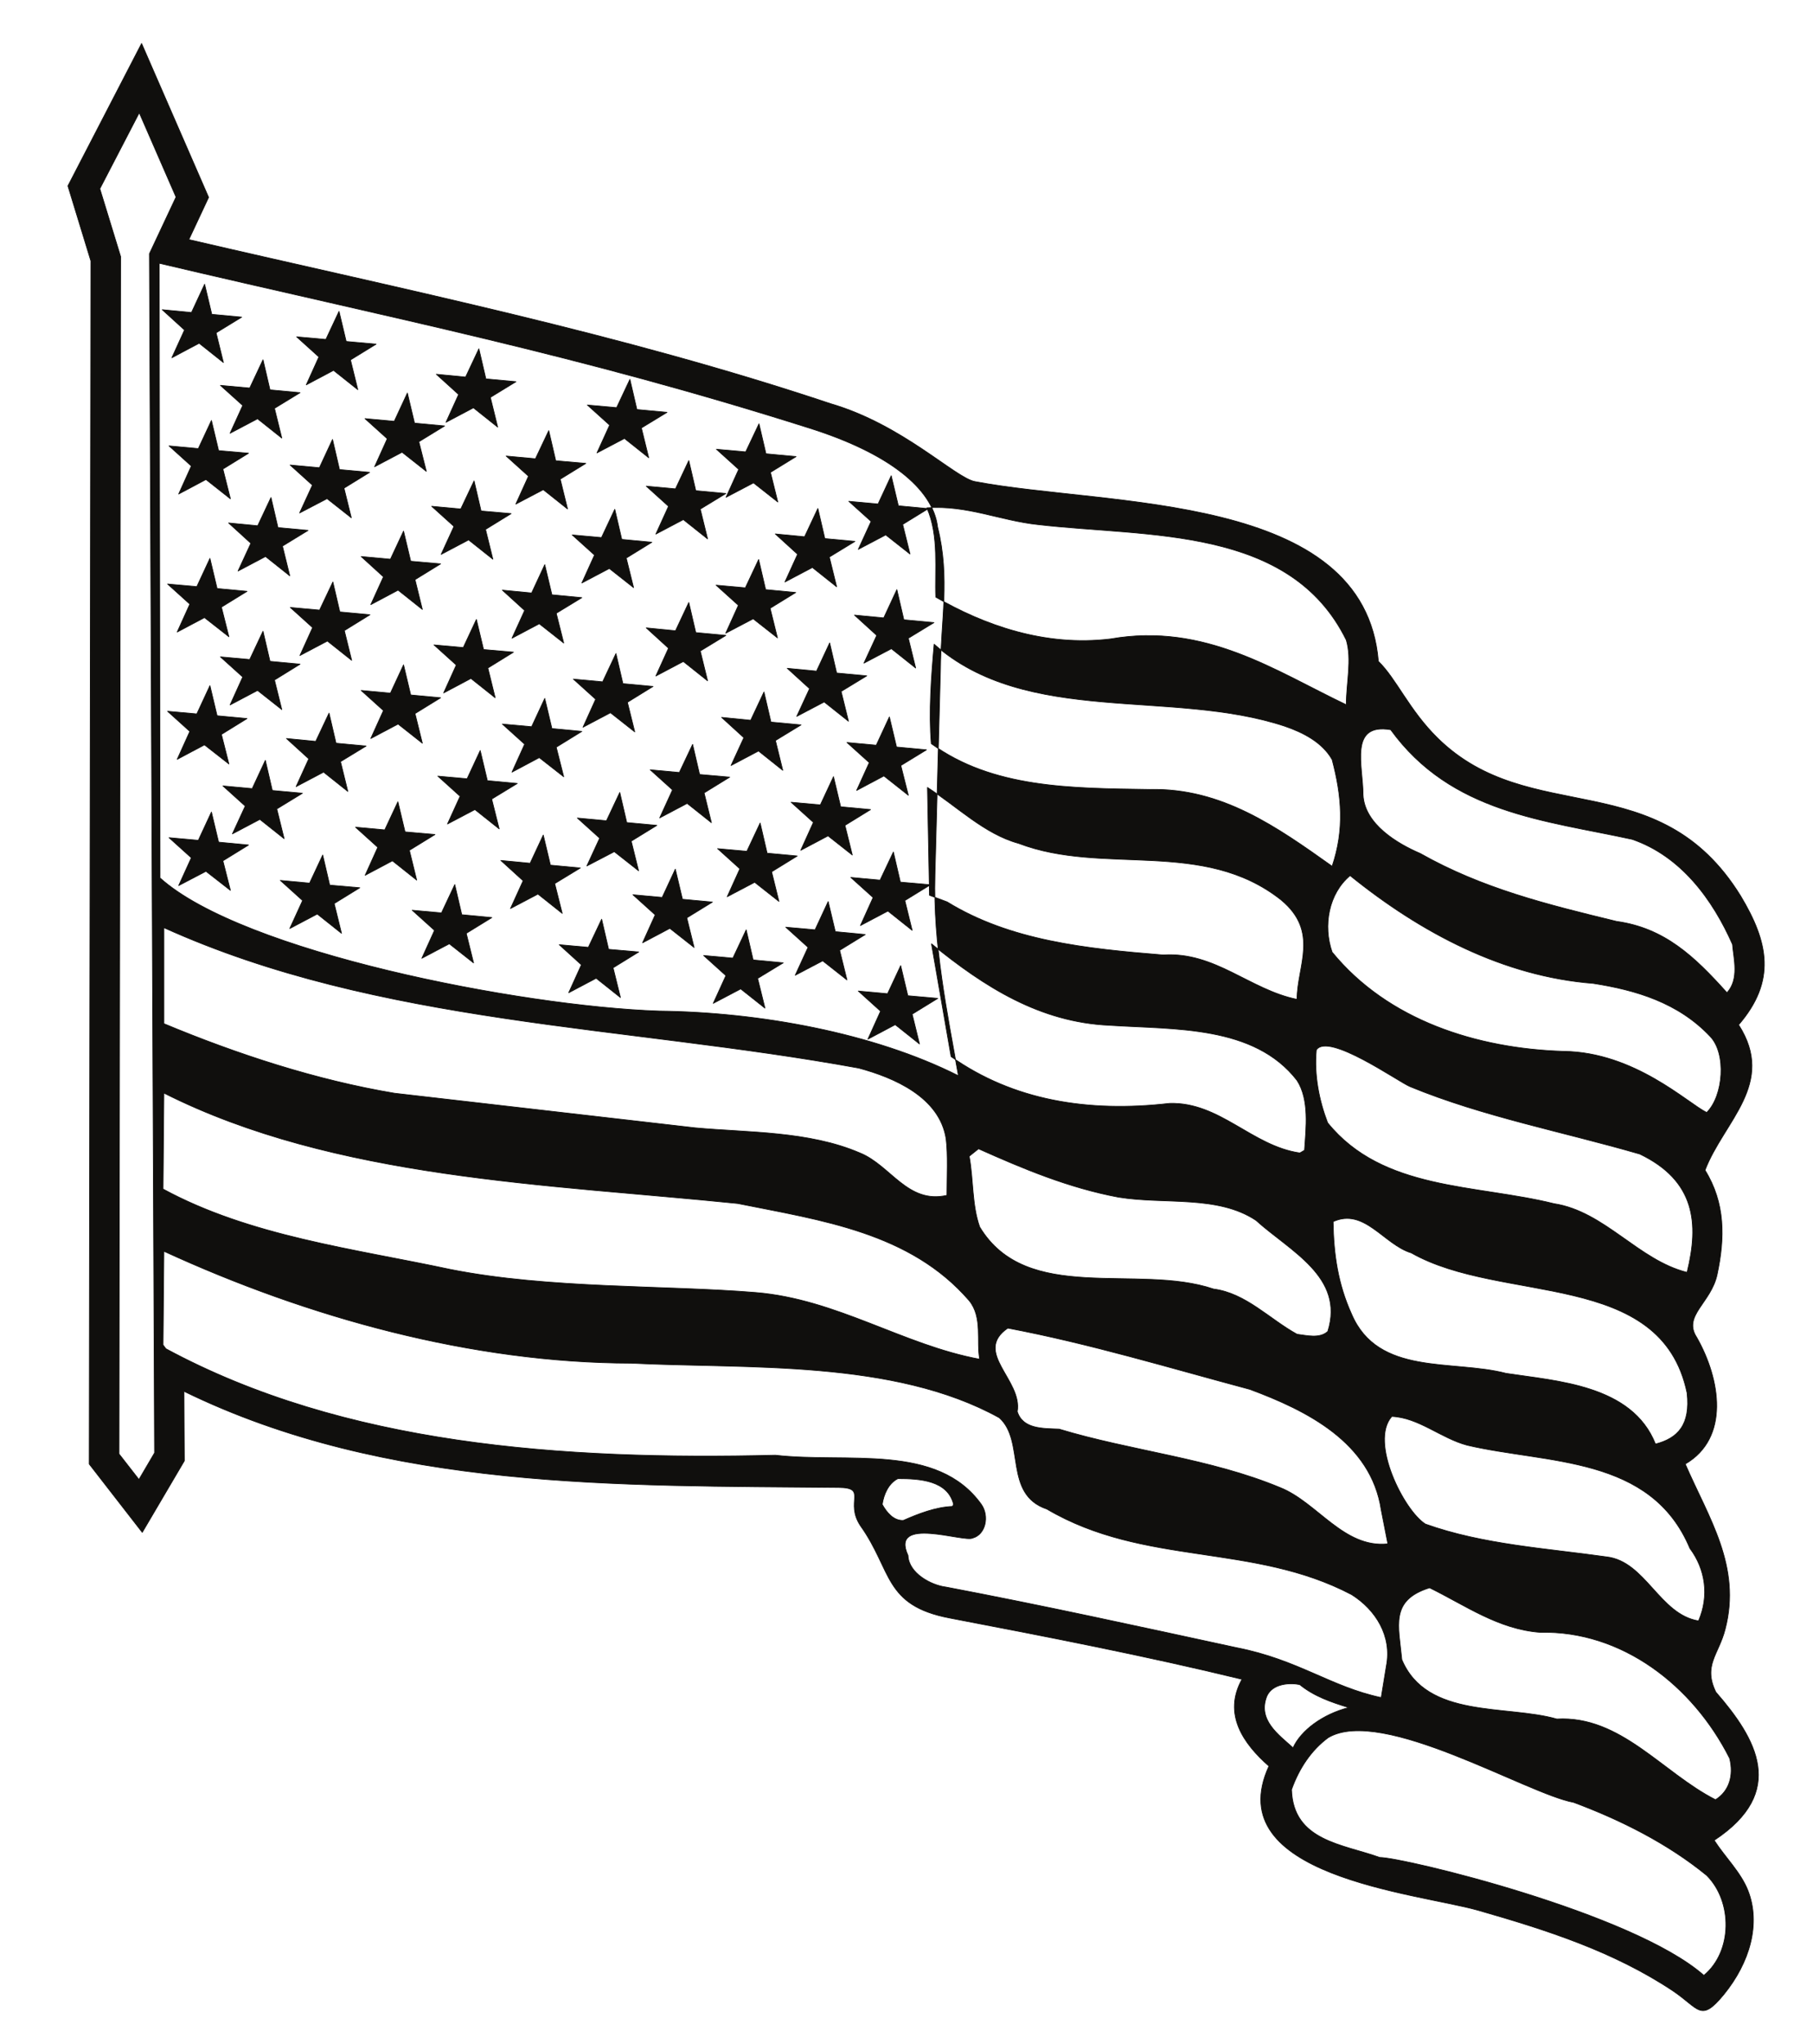 <?xml version="1.0" encoding="UTF-8"?>
<svg xmlns="http://www.w3.org/2000/svg" xmlns:xlink="http://www.w3.org/1999/xlink" width="308.989pt" height="348.314pt" viewBox="0 0 308.989 348.314" version="1.1">
<g id="surface1">
<path style="fill:none;stroke-width:0.12;stroke-linecap:butt;stroke-linejoin:round;stroke:rgb(6.476%,5.928%,5.235%);stroke-opacity:1;stroke-miterlimit:10;" d="M 0.002 -0 L 11.423 -26.219 L 8.052 -33.418 C 44.646 -41.93 81.752 -49.442 117.412 -61.372 C 129.685 -64.942 138.587 -73.961 141.986 -74.641 C 164.752 -78.981 208.431 -76.372 210.783 -105.282 C 213.845 -108.231 216.029 -113.59 220.877 -118.348 C 236.638 -133.86 258.49 -122.54 272.521 -145.25 C 277.255 -153.129 278.646 -159.711 272.181 -167.219 C 278.619 -177.25 269.658 -183.629 266.455 -191.989 C 269.916 -197.582 269.857 -203.5 268.525 -209.739 C 267.505 -214.614 262.603 -216.77 265.041 -220.481 C 269.123 -227.653 270.681 -237.633 263.084 -242.055 C 267.08 -251.266 272.693 -259.489 269.888 -270.204 C 268.783 -274.54 266.087 -276.352 268.298 -280.918 C 275.216 -288.852 280.517 -297.926 268.017 -306.172 C 269.857 -309.036 272.552 -311.618 273.771 -314.735 C 275.982 -320.375 274.111 -326.981 269.658 -332.45 C 265.662 -337.297 265.521 -334.86 260.9 -331.77 C 250.837 -325.11 239.669 -321.508 227.709 -318.079 C 217.162 -315.133 183.544 -312.239 192.134 -293.532 C 187.767 -289.704 184.252 -284.661 187.541 -278.735 C 171.127 -274.739 154.345 -271.477 137.736 -268.301 C 126.427 -266.149 127.955 -260.196 122.513 -252.571 C 119.794 -248.461 123.818 -246.106 118.798 -246.051 C 81.298 -245.684 41.81 -246.563 7.228 -229.668 L 7.287 -241.516 L 0.115 -253.704 L -8.928 -242.055 L -8.647 -37.051 L -12.557 -24.27 Z M -0.397 -11.801 L 5.869 -26.168 L 1.334 -35.829 L 2.212 -240.153 L -0.452 -244.692 L -3.854 -240.325 L -3.573 -36.309 L -7.116 -24.75 Z M 138.388 -248.942 L 138.189 -249.282 C 135.326 -249.395 132.408 -250.528 129.826 -251.665 C 128.154 -251.75 126.962 -250.274 126.228 -248.942 C 126.482 -247.215 127.302 -245.344 128.892 -244.547 C 132.603 -244.547 137.396 -244.832 138.388 -248.942 Z M 205.74 -283.555 C 201.287 -284.688 197.576 -287.465 196.244 -290.415 C 193.834 -288.204 190.119 -285.68 191.794 -281.567 C 192.783 -279.442 195.705 -279.301 197.377 -279.641 C 199.814 -281.625 202.677 -282.618 205.74 -283.555 Z M 152.787 -81.981 C 171.611 -84.161 195.732 -82.18 205.314 -101.649 C 206.306 -104.969 205.314 -109.02 205.314 -112.68 C 193.209 -106.899 181.248 -98.649 165.146 -101.461 C 153.865 -102.84 143.49 -99.051 135.353 -94.34 C 135.158 -89.891 135.951 -83.821 133.826 -79.122 C 140.74 -78.641 146.326 -81.301 152.787 -81.981 Z M 194.853 -116.34 C 197.916 -117.391 201.232 -119.059 202.904 -122.032 C 204.548 -128.239 205.029 -133.942 202.904 -140.2 C 193.466 -133.489 184.08 -126.829 171.837 -127.11 C 158.345 -126.911 145.048 -126.911 134.587 -119.309 C 134.134 -113.981 134.587 -107.891 135.072 -102.36 C 150.888 -116.34 175.548 -109.93 194.853 -116.34 Z M 212.88 -116.93 C 223.201 -131.161 239.103 -132.348 254.041 -135.61 C 262.377 -138.481 267.759 -145.872 271.134 -153.5 C 271.334 -155.973 272.326 -159.422 270.197 -161.75 C 264.615 -155.512 259.513 -150.719 251.377 -149.59 C 239.556 -146.719 228.502 -144 217.927 -138.02 C 214.017 -136.348 208.431 -133.032 208.177 -128.04 C 208.177 -123.11 205.712 -115.739 212.88 -116.93 Z M 149.443 -136.29 C 163.927 -141.821 180.908 -135.411 194.201 -145.93 C 200.779 -151.372 196.923 -157.18 196.923 -162.879 C 188.873 -161.239 182.947 -154.723 174.103 -155.313 C 160.951 -154.243 148.052 -152.899 137.283 -146.27 L 134.279 -145.141 L 133.935 -126.77 C 138.927 -129.969 143.658 -134.711 149.443 -136.29 Z M 247.408 -160.161 C 254.638 -161.29 261.892 -163.418 267.337 -169.2 C 270.142 -172.122 269.603 -179.321 266.74 -182.161 C 263.423 -180.512 254.439 -171.872 242.334 -171.731 C 227.595 -171.27 212.427 -166.481 202.904 -154.832 C 201.318 -150.321 202.31 -144.848 205.966 -141.79 C 218.068 -151.571 232.099 -158.969 247.408 -160.161 Z M 122.228 -174.59 C 128.212 -176.2 136.005 -179.52 137.111 -186.641 C 137.451 -189.36 137.255 -193.102 137.255 -196.27 C 130.537 -197.801 127.673 -191.172 122.427 -189.051 C 113.724 -185.301 103.267 -185.59 94.365 -184.77 L 43.087 -178.872 C 29.877 -176.661 16.357 -172.262 3.798 -167.02 L 3.798 -150.661 C 40.564 -167.282 82.263 -167.282 122.228 -174.59 Z M 164.947 -167.301 C 176.06 -168.04 189.611 -167.25 196.923 -176.692 C 199.048 -180 198.455 -184.79 198.197 -188.59 L 197.404 -189.051 C 189.212 -187.86 183.771 -180.34 175.181 -180.602 C 161.349 -182.192 148.591 -180.141 137.962 -172.629 L 134.619 -153.411 C 143.658 -160.782 153.099 -166.77 164.947 -167.301 Z M 216.169 -177.739 C 228.615 -182.872 242.306 -185.45 255.345 -189.239 C 264.783 -193.782 265.466 -201.012 263.396 -209.399 C 255.091 -207.329 249.365 -199.02 240.72 -197.692 C 227.365 -194.372 211.521 -195.512 202.138 -183.911 C 200.693 -180.141 199.814 -175.809 200.212 -171.5 C 202.224 -168.442 214.13 -176.879 216.169 -177.739 Z M 101.595 -197.661 C 115.826 -200.532 130.99 -202.571 141.052 -214.219 C 143.377 -217.082 142.244 -221.133 142.837 -224.196 C 129.798 -221.786 118.49 -213.961 104.658 -212.829 C 89.236 -211.555 69.419 -212.235 52.584 -208.887 C 36.169 -205.375 18.482 -203.25 3.658 -195.2 L 3.798 -178.84 C 32.912 -193.52 69.224 -194.352 101.595 -197.661 Z M 166.509 -196.59 C 174.361 -197.86 183.4 -196.192 189.923 -200.532 C 195.705 -205.77 205.087 -210.165 202.166 -219.461 C 200.779 -220.739 198.568 -220.141 196.923 -219.942 C 192.189 -217.336 188.193 -212.942 182.693 -212.235 C 169.712 -207.84 150.83 -214.954 142.837 -201.661 C 141.505 -197.922 141.787 -193.61 141.052 -189.61 L 142.638 -188.34 C 150.236 -191.739 158.005 -195 166.509 -196.59 Z M 216.396 -206.082 C 231.818 -214.84 259.002 -208.805 263.396 -229.95 C 263.99 -235.336 261.865 -237.661 258.009 -238.653 C 254.013 -228.563 241.201 -227.938 232.556 -226.606 C 223.369 -224.223 210.728 -227.086 206.22 -216.512 C 203.896 -211.383 203.158 -206.336 203.072 -200.75 C 208.404 -198.34 211.72 -204.661 216.396 -206.082 Z M 83.451 -224.875 C 103.294 -225.868 128.154 -224.196 146.181 -234.172 C 150.634 -238.172 146.834 -247.215 154.291 -249.735 C 170.9 -259.516 189.384 -255.461 206.22 -264.305 C 210.33 -266.887 213.138 -271.364 212.146 -276.465 L 211.267 -281.852 C 202.619 -280.008 197.177 -275.418 186.603 -273.348 C 169.712 -269.692 153.693 -266.176 137.142 -263.032 C 134.533 -262.719 130.736 -260.649 130.623 -257.645 C 127.474 -250.813 140.173 -255.461 141.646 -254.668 C 143.857 -254.071 144.509 -250.926 143.123 -248.942 C 135.611 -238.426 120.302 -241.969 108.002 -240.551 C 71.63 -241.43 34.525 -238.821 4.138 -222.411 L 3.658 -221.758 L 3.798 -205.797 C 28.345 -217.082 56.212 -224.821 83.451 -224.875 Z M 188.873 -229.329 C 198.568 -232.926 209.537 -238.368 211.267 -249.879 L 212.4 -255.661 C 204.888 -256.454 200.38 -248.602 194.06 -246.079 C 182.099 -241.09 168.72 -239.844 156.361 -236.102 C 153.552 -235.989 150.181 -236.102 149.244 -233.125 C 150.181 -227.739 141.646 -223.004 147.63 -218.895 C 161.658 -221.559 175.181 -225.668 188.873 -229.329 Z M 225.923 -238.852 C 239.556 -242.055 257.244 -240.579 263.877 -256.426 C 266.541 -259.997 267.193 -264.532 265.353 -268.786 C 258.689 -267.707 256.31 -258.61 249.646 -257.872 C 239.47 -256.426 228.642 -255.801 218.806 -252.29 C 215.15 -250.02 209.224 -238.254 213.08 -233.946 C 217.673 -234.145 221.443 -237.661 225.923 -238.852 Z M 238.337 -270.739 C 252.283 -270.399 264.388 -279.786 270.65 -292.2 C 271.388 -295.145 270.568 -297.813 268.244 -299.258 C 259.201 -294.665 252.087 -284.887 241.201 -285.508 C 232.611 -283.043 219.033 -285.508 214.783 -275.391 C 214.244 -269.606 212.712 -265.27 219.513 -263.145 C 225.638 -266.149 231.224 -270.204 238.337 -270.739 Z M 244.064 -299.711 C 252.115 -302.715 260.08 -306.711 266.74 -312.153 C 271.189 -316.606 271.189 -325.11 266.259 -329.192 C 254.099 -318.477 214.978 -309.094 211.013 -309.094 C 204.748 -306.825 196.244 -306.317 195.986 -297.528 C 197.291 -293.872 199.361 -290.809 202.224 -288.684 C 211.322 -283.243 236.127 -298.266 244.064 -299.711 Z M 113.724 -65.508 C 127.103 -69.711 134.873 -75.739 135.666 -82.411 C 137.822 -91 136.205 -98.622 136.15 -106.61 L 135.212 -141.711 C 134.873 -153.563 137.283 -165.059 139.209 -175.891 C 124.697 -168.579 105.224 -165.059 88.185 -164.872 C 64.517 -164.071 17.177 -154.832 3.146 -142.192 L 3.005 -37.45 C 43.712 -47.032 74.099 -52.95 113.724 -65.508 Z M 113.724 -65.508 " transform="matrix(1,0,0,-1,24.131,7.41)"/>
<path style=" stroke:none;fill-rule:evenodd;fill:rgb(6.476%,5.928%,5.235%);fill-opacity:1;" d="M 24.133 7.41 L 35.555 33.629 L 32.184 40.828 C 68.777 49.34 105.883 56.852 141.543 68.781 C 153.816 72.352 162.719 81.371 166.117 82.051 C 188.883 86.391 232.562 83.781 234.914 112.691 C 237.977 115.641 240.16 121 245.008 125.758 C 260.77 141.27 282.621 129.949 296.652 152.66 C 301.387 160.539 302.777 167.121 296.312 174.629 C 302.75 184.66 293.789 191.039 290.586 199.398 C 294.047 204.992 293.988 210.91 292.656 217.148 C 291.637 222.023 286.734 224.18 289.172 227.891 C 293.254 235.062 294.812 245.043 287.215 249.465 C 291.211 258.676 296.824 266.898 294.02 277.613 C 292.914 281.949 290.219 283.762 292.43 288.328 C 299.348 296.262 304.648 305.336 292.148 313.582 C 293.988 316.445 296.684 319.027 297.902 322.145 C 300.113 327.785 298.242 334.391 293.789 339.859 C 289.793 344.707 289.652 342.27 285.031 339.18 C 274.969 332.52 263.801 328.918 251.84 325.488 C 241.293 322.543 207.676 319.648 216.266 300.941 C 211.898 297.113 208.383 292.07 211.672 286.145 C 195.258 282.148 178.477 278.887 161.867 275.711 C 150.559 273.559 152.086 267.605 146.645 259.98 C 143.926 255.871 147.949 253.516 142.93 253.461 C 105.43 253.094 65.941 253.973 31.359 237.078 L 31.418 248.926 L 24.246 261.113 L 15.203 249.465 L 15.484 44.461 L 11.574 31.68 Z M 23.734 19.211 L 30 33.578 L 25.465 43.238 L 26.344 247.562 L 23.68 252.102 L 20.277 247.734 L 20.559 43.719 L 17.016 32.16 Z M 162.52 256.352 L 162.32 256.691 C 159.457 256.805 156.539 257.938 153.957 259.074 C 152.285 259.16 151.094 257.684 150.359 256.352 C 150.613 254.625 151.434 252.754 153.023 251.957 C 156.734 251.957 161.527 252.242 162.52 256.352 M 229.871 290.965 C 225.418 292.098 221.707 294.875 220.375 297.824 C 217.965 295.613 214.25 293.09 215.926 288.977 C 216.914 286.852 219.836 286.711 221.508 287.051 C 223.945 289.035 226.809 290.027 229.871 290.965 M 176.918 89.391 C 195.742 91.57 219.863 89.59 229.445 109.059 C 230.438 112.379 229.445 116.43 229.445 120.09 C 217.34 114.309 205.379 106.059 189.277 108.871 C 177.996 110.25 167.621 106.461 159.484 101.75 C 159.289 97.301 160.082 91.23 157.957 86.531 C 164.871 86.051 170.457 88.711 176.918 89.391 M 218.984 123.75 C 222.047 124.801 225.363 126.469 227.035 129.441 C 228.68 135.648 229.16 141.352 227.035 147.609 C 217.598 140.898 208.211 134.238 195.969 134.52 C 182.477 134.32 169.18 134.32 158.719 126.719 C 158.266 121.391 158.719 115.301 159.203 109.77 C 175.02 123.75 199.68 117.34 218.984 123.75 M 237.012 124.34 C 247.332 138.57 263.234 139.758 278.172 143.02 C 286.508 145.891 291.891 153.281 295.266 160.91 C 295.465 163.383 296.457 166.832 294.328 169.16 C 288.746 162.922 283.645 158.129 275.508 157 C 263.688 154.129 252.633 151.41 242.059 145.43 C 238.148 143.758 232.562 140.441 232.309 135.449 C 232.309 130.52 229.844 123.148 237.012 124.34 M 173.574 143.699 C 188.059 149.23 205.039 142.82 218.332 153.34 C 224.91 158.781 221.055 164.59 221.055 170.289 C 213.004 168.648 207.078 162.133 198.234 162.723 C 185.082 161.652 172.184 160.309 161.414 153.68 L 158.41 152.551 L 158.066 134.18 C 163.059 137.379 167.789 142.121 173.574 143.699 M 271.539 167.57 C 278.77 168.699 286.023 170.828 291.469 176.609 C 294.273 179.531 293.734 186.73 290.871 189.57 C 287.555 187.922 278.57 179.281 266.465 179.141 C 251.727 178.68 236.559 173.891 227.035 162.242 C 225.449 157.73 226.441 152.258 230.098 149.199 C 242.199 158.98 256.23 166.379 271.539 167.57 M 146.359 182 C 152.344 183.609 160.137 186.93 161.242 194.051 C 161.582 196.77 161.387 200.512 161.387 203.68 C 154.668 205.211 151.805 198.582 146.559 196.461 C 137.855 192.711 127.398 193 118.496 192.18 L 67.219 186.281 C 54.008 184.07 40.488 179.672 27.93 174.43 L 27.93 158.07 C 64.695 174.691 106.395 174.691 146.359 182 M 189.078 174.711 C 200.191 175.449 213.742 174.66 221.055 184.102 C 223.18 187.41 222.586 192.199 222.328 196 L 221.535 196.461 C 213.344 195.27 207.902 187.75 199.312 188.012 C 185.48 189.602 172.723 187.551 162.094 180.039 L 158.75 160.82 C 167.789 168.191 177.23 174.18 189.078 174.711 M 240.301 185.148 C 252.746 190.281 266.438 192.859 279.477 196.648 C 288.914 201.191 289.598 208.422 287.527 216.809 C 279.223 214.738 273.496 206.43 264.852 205.102 C 251.496 201.781 235.652 202.922 226.27 191.32 C 224.824 187.551 223.945 183.219 224.344 178.91 C 226.355 175.852 238.262 184.289 240.301 185.148 M 125.727 205.07 C 139.957 207.941 155.121 209.98 165.184 221.629 C 167.508 224.492 166.375 228.543 166.969 231.605 C 153.93 229.195 142.621 221.371 128.789 220.238 C 113.367 218.965 93.551 219.645 76.715 216.297 C 60.301 212.785 42.613 210.66 27.789 202.609 L 27.93 186.25 C 57.043 200.93 93.355 201.762 125.727 205.07 M 190.641 204 C 198.492 205.27 207.531 203.602 214.055 207.941 C 219.836 213.18 229.219 217.574 226.297 226.871 C 224.91 228.148 222.699 227.551 221.055 227.352 C 216.32 224.746 212.324 220.352 206.824 219.645 C 193.844 215.25 174.961 222.363 166.969 209.07 C 165.637 205.332 165.918 201.02 165.184 197.02 L 166.77 195.75 C 174.367 199.148 182.137 202.41 190.641 204 M 240.527 213.492 C 255.949 222.25 283.133 216.215 287.527 237.359 C 288.121 242.746 285.996 245.07 282.141 246.062 C 278.145 235.973 265.332 235.348 256.688 234.016 C 247.5 231.633 234.859 234.496 230.352 223.922 C 228.027 218.793 227.289 213.746 227.203 208.16 C 232.535 205.75 235.852 212.07 240.527 213.492 M 107.582 232.285 C 127.426 233.277 152.285 231.605 170.312 241.582 C 174.766 245.582 170.965 254.625 178.422 257.145 C 195.031 266.926 213.516 262.871 230.352 271.715 C 234.461 274.297 237.27 278.773 236.277 283.875 L 235.398 289.262 C 226.75 287.418 221.309 282.828 210.734 280.758 C 193.844 277.102 177.824 273.586 161.273 270.441 C 158.664 270.129 154.867 268.059 154.754 265.055 C 151.605 258.223 164.305 262.871 165.777 262.078 C 167.988 261.48 168.641 258.336 167.254 256.352 C 159.742 245.836 144.434 249.379 132.133 247.961 C 95.762 248.84 58.656 246.23 28.27 229.82 L 27.789 229.168 L 27.93 213.207 C 52.477 224.492 80.344 232.23 107.582 232.285 M 213.004 236.738 C 222.699 240.336 233.668 245.777 235.398 257.289 L 236.531 263.07 C 229.02 263.863 224.512 256.012 218.191 253.488 C 206.23 248.5 192.852 247.254 180.492 243.512 C 177.684 243.398 174.312 243.512 173.375 240.535 C 174.312 235.148 165.777 230.414 171.762 226.305 C 185.789 228.969 199.312 233.078 213.004 236.738 M 250.055 246.262 C 263.688 249.465 281.375 247.988 288.008 263.836 C 290.672 267.406 291.324 271.941 289.484 276.195 C 282.82 275.117 280.441 266.02 273.777 265.281 C 263.602 263.836 252.773 263.211 242.938 259.699 C 239.281 257.43 233.355 245.664 237.211 241.355 C 241.805 241.555 245.574 245.07 250.055 246.262 M 262.469 278.148 C 276.414 277.809 288.52 287.195 294.781 299.609 C 295.52 302.555 294.699 305.223 292.375 306.668 C 283.332 302.074 276.219 292.297 265.332 292.918 C 256.742 290.453 243.164 292.918 238.914 282.801 C 238.375 277.016 236.844 272.68 243.645 270.555 C 249.77 273.559 255.355 277.613 262.469 278.148 M 268.195 307.121 C 276.246 310.125 284.211 314.121 290.871 319.562 C 295.32 324.016 295.32 332.52 290.391 336.602 C 278.23 325.887 239.109 316.504 235.145 316.504 C 228.879 314.234 220.375 313.727 220.117 304.938 C 221.422 301.281 223.492 298.219 226.355 296.094 C 235.453 290.652 260.258 305.676 268.195 307.121 M 137.855 72.918 C 151.234 77.121 159.004 83.148 159.797 89.82 C 161.953 98.41 160.336 106.031 160.281 114.02 L 159.344 149.121 C 159.004 160.973 161.414 172.469 163.34 183.301 C 148.828 175.988 129.355 172.469 112.316 172.281 C 88.648 171.48 41.309 162.242 27.277 149.602 L 27.137 44.859 C 67.844 54.441 98.23 60.359 137.855 72.918 "/>
<path style="fill:none;stroke-width:0.12;stroke-linecap:butt;stroke-linejoin:round;stroke:rgb(6.476%,5.928%,5.235%);stroke-opacity:1;stroke-miterlimit:10;" d="M -0.002 0.002 L -4.65 -2.471 L -2.494 2.259 L -6.294 5.72 L -1.302 5.24 L 0.936 10.06 L 2.155 4.931 L 7.256 4.451 L 2.893 1.779 L 4.139 -3.291 Z M -0.002 0.002 " transform="matrix(1,0,0,-1,33.939,58.49)"/>
<path style=" stroke:none;fill-rule:evenodd;fill:rgb(6.476%,5.928%,5.235%);fill-opacity:1;" d="M 33.938 58.488 L 29.289 60.961 L 31.445 56.23 L 27.645 52.77 L 32.637 53.25 L 34.875 48.43 L 36.094 53.559 L 41.195 54.039 L 36.832 56.711 L 38.078 61.781 Z M 33.938 58.488 "/>
<path style="fill:none;stroke-width:0.12;stroke-linecap:butt;stroke-linejoin:round;stroke:rgb(6.476%,5.928%,5.235%);stroke-opacity:1;stroke-miterlimit:10;" d="M 0 0.001 L -4.648 -2.468 L -2.496 2.29 L -6.293 5.719 L -1.304 5.27 L 0.938 10.059 L 2.157 4.93 L 7.258 4.469 L 2.891 1.782 L 4.137 -3.289 Z M 0 0.001 " transform="matrix(1,0,0,-1,56.843,63.11)"/>
<path style=" stroke:none;fill-rule:evenodd;fill:rgb(6.476%,5.928%,5.235%);fill-opacity:1;" d="M 56.844 63.109 L 52.195 65.578 L 54.348 60.82 L 50.551 57.391 L 55.539 57.84 L 57.781 53.051 L 59 58.18 L 64.102 58.641 L 59.734 61.328 L 60.98 66.398 Z M 56.844 63.109 "/>
<path style="fill:none;stroke-width:0.12;stroke-linecap:butt;stroke-linejoin:round;stroke:rgb(6.476%,5.928%,5.235%);stroke-opacity:1;stroke-miterlimit:10;" d="M 0 0.002 L -4.675 -2.471 L -2.523 2.271 L -6.324 5.72 L -1.332 5.24 L 0.934 10.06 L 2.125 4.931 L 7.254 4.451 L 2.891 1.779 L 4.137 -3.291 Z M 0 0.002 " transform="matrix(1,0,0,-1,80.683,69.49)"/>
<path style=" stroke:none;fill-rule:evenodd;fill:rgb(6.476%,5.928%,5.235%);fill-opacity:1;" d="M 80.684 69.488 L 76.008 71.961 L 78.16 67.219 L 74.359 63.77 L 79.352 64.25 L 81.617 59.43 L 82.809 64.559 L 87.938 65.039 L 83.574 67.711 L 84.82 72.781 Z M 80.684 69.488 "/>
<path style="fill:none;stroke-width:0.12;stroke-linecap:butt;stroke-linejoin:round;stroke:rgb(6.476%,5.928%,5.235%);stroke-opacity:1;stroke-miterlimit:10;" d="M 0.001 -0.001 L -4.679 -2.462 L -2.522 2.272 L -6.319 5.698 L -1.331 5.249 L 0.935 10.069 L 2.126 4.929 L 7.259 4.448 L 2.892 1.788 L 4.138 -3.29 Z M 0.001 -0.001 " transform="matrix(1,0,0,-1,106.421,74.71)"/>
<path style=" stroke:none;fill-rule:evenodd;fill:rgb(6.476%,5.928%,5.235%);fill-opacity:1;" d="M 106.422 74.711 L 101.742 77.172 L 103.898 72.438 L 100.102 69.012 L 105.09 69.461 L 107.355 64.641 L 108.547 69.781 L 113.68 70.262 L 109.312 72.922 L 110.559 78 Z M 106.422 74.711 "/>
<path style="fill:none;stroke-width:0.12;stroke-linecap:butt;stroke-linejoin:round;stroke:rgb(6.476%,5.928%,5.235%);stroke-opacity:1;stroke-miterlimit:10;" d="M -0 -0.001 L -4.676 -2.458 L -2.523 2.299 L -6.32 5.729 L -1.332 5.28 L 0.937 10.069 L 2.125 4.959 L 7.258 4.479 L 2.891 1.792 L 4.141 -3.259 Z M -0 -0.001 " transform="matrix(1,0,0,-1,128.418,82.28)"/>
<path style=" stroke:none;fill-rule:evenodd;fill:rgb(6.476%,5.928%,5.235%);fill-opacity:1;" d="M 128.418 82.281 L 123.742 84.738 L 125.895 79.98 L 122.098 76.551 L 127.086 77 L 129.355 72.211 L 130.543 77.32 L 135.676 77.801 L 131.309 80.488 L 132.559 85.539 Z M 128.418 82.281 "/>
<path style="fill:none;stroke-width:0.12;stroke-linecap:butt;stroke-linejoin:round;stroke:rgb(6.476%,5.928%,5.235%);stroke-opacity:1;stroke-miterlimit:10;" d="M 0.001 0.001 L -4.678 -2.468 L -2.522 2.27 L -6.323 5.692 L -1.331 5.239 L 0.935 10.059 L 2.126 4.93 L 7.255 4.45 L 2.892 1.782 L 4.138 -3.289 Z M 0.001 0.001 " transform="matrix(1,0,0,-1,43.889,71.36)"/>
<path style=" stroke:none;fill-rule:evenodd;fill:rgb(6.476%,5.928%,5.235%);fill-opacity:1;" d="M 43.891 71.359 L 39.211 73.828 L 41.367 69.09 L 37.566 65.668 L 42.559 66.121 L 44.824 61.301 L 46.016 66.43 L 51.145 66.91 L 46.781 69.578 L 48.027 74.648 Z M 43.891 71.359 "/>
<path style="fill:none;stroke-width:0.12;stroke-linecap:butt;stroke-linejoin:round;stroke:rgb(6.476%,5.928%,5.235%);stroke-opacity:1;stroke-miterlimit:10;" d="M 0.001 0.001 L -4.678 -2.472 L -2.522 2.302 L -6.323 5.731 L -1.331 5.271 L 0.908 10.091 L 2.126 4.962 L 7.255 4.481 L 2.865 1.79 L 4.138 -3.261 Z M 0.001 0.001 " transform="matrix(1,0,0,-1,68.522,77.06)"/>
<path style=" stroke:none;fill-rule:evenodd;fill:rgb(6.476%,5.928%,5.235%);fill-opacity:1;" d="M 68.523 77.059 L 63.844 79.531 L 66 74.758 L 62.199 71.328 L 67.191 71.789 L 69.43 66.969 L 70.648 72.098 L 75.777 72.578 L 71.387 75.27 L 72.66 80.32 Z M 68.523 77.059 "/>
<path style="fill:none;stroke-width:0.12;stroke-linecap:butt;stroke-linejoin:round;stroke:rgb(6.476%,5.928%,5.235%);stroke-opacity:1;stroke-miterlimit:10;" d="M 0.002 -0.002 L -4.678 -2.459 L -2.521 2.299 L -6.322 5.729 L -1.33 5.272 L 0.936 10.061 L 2.127 4.932 L 7.256 4.479 L 2.893 1.791 L 4.139 -3.291 Z M 0.002 -0.002 " transform="matrix(1,0,0,-1,92.588,83.439)"/>
<path style=" stroke:none;fill-rule:evenodd;fill:rgb(6.476%,5.928%,5.235%);fill-opacity:1;" d="M 92.59 83.441 L 87.91 85.898 L 90.066 81.141 L 86.266 77.711 L 91.258 78.168 L 93.523 73.379 L 94.715 78.508 L 99.844 78.961 L 95.48 81.648 L 96.727 86.73 Z M 92.59 83.441 "/>
<path style="fill:none;stroke-width:0.12;stroke-linecap:butt;stroke-linejoin:round;stroke:rgb(6.476%,5.928%,5.235%);stroke-opacity:1;stroke-miterlimit:10;" d="M 0.001 0.001 L -4.679 -2.468 L -2.523 2.27 L -6.319 5.7 L -1.331 5.239 L 0.935 10.059 L 2.126 4.93 L 7.259 4.45 L 2.892 1.79 L 4.138 -3.289 Z M 0.001 0.001 " transform="matrix(1,0,0,-1,116.456,88.54)"/>
<path style=" stroke:none;fill-rule:evenodd;fill:rgb(6.476%,5.928%,5.235%);fill-opacity:1;" d="M 116.457 88.539 L 111.777 91.008 L 113.934 86.27 L 110.137 82.84 L 115.125 83.301 L 117.391 78.48 L 118.582 83.609 L 123.715 84.09 L 119.348 86.75 L 120.594 91.828 Z M 116.457 88.539 "/>
<path style="fill:none;stroke-width:0.12;stroke-linecap:butt;stroke-linejoin:round;stroke:rgb(6.476%,5.928%,5.235%);stroke-opacity:1;stroke-miterlimit:10;" d="M 0 0 L -4.676 -2.468 L -2.523 2.258 L -6.32 5.719 L -1.332 5.239 L 0.934 10.059 L 2.125 4.93 L 7.258 4.45 L 2.891 1.782 L 4.137 -3.289 Z M 0 0 " transform="matrix(1,0,0,-1,138.453,96.7)"/>
<path style=" stroke:none;fill-rule:evenodd;fill:rgb(6.476%,5.928%,5.235%);fill-opacity:1;" d="M 138.453 96.699 L 133.777 99.168 L 135.93 94.441 L 132.133 90.98 L 137.121 91.461 L 139.387 86.641 L 140.578 91.77 L 145.711 92.25 L 141.344 94.918 L 142.59 99.988 Z M 138.453 96.699 "/>
<path style="fill:none;stroke-width:0.12;stroke-linecap:butt;stroke-linejoin:round;stroke:rgb(6.476%,5.928%,5.235%);stroke-opacity:1;stroke-miterlimit:10;" d="M 0 0.001 L -4.68 -2.471 L -2.496 2.259 L -6.293 5.72 L -1.332 5.24 L 0.934 10.06 L 2.125 4.931 L 7.258 4.451 L 2.891 1.779 L 4.137 -3.291 Z M 0 0.001 " transform="matrix(1,0,0,-1,45.25,94.83)"/>
<path style=" stroke:none;fill-rule:evenodd;fill:rgb(6.476%,5.928%,5.235%);fill-opacity:1;" d="M 45.25 94.828 L 40.57 97.301 L 42.754 92.57 L 38.957 89.109 L 43.918 89.59 L 46.184 84.77 L 47.375 89.898 L 52.508 90.379 L 48.141 93.051 L 49.387 98.121 Z M 45.25 94.828 "/>
<path style="fill:none;stroke-width:0.12;stroke-linecap:butt;stroke-linejoin:round;stroke:rgb(6.476%,5.928%,5.235%);stroke-opacity:1;stroke-miterlimit:10;" d="M 0.001 0.001 L -4.651 -2.472 L -2.495 2.271 L -6.292 5.731 L -1.303 5.271 L 0.935 10.06 L 2.154 4.931 L 7.255 4.481 L 2.892 1.79 L 4.138 -3.288 Z M 0.001 0.001 " transform="matrix(1,0,0,-1,67.842,100.56)"/>
<path style=" stroke:none;fill-rule:evenodd;fill:rgb(6.476%,5.928%,5.235%);fill-opacity:1;" d="M 67.844 100.559 L 63.191 103.031 L 65.348 98.289 L 61.551 94.828 L 66.539 95.289 L 68.777 90.5 L 69.996 95.629 L 75.098 96.078 L 70.734 98.77 L 71.98 103.848 Z M 67.844 100.559 "/>
<path style="fill:none;stroke-width:0.12;stroke-linecap:butt;stroke-linejoin:round;stroke:rgb(6.476%,5.928%,5.235%);stroke-opacity:1;stroke-miterlimit:10;" d="M -0.002 0.001 L -4.65 -2.46 L -2.494 2.27 L -6.295 5.731 L -1.303 5.251 L 0.936 10.071 L 2.154 4.942 L 7.256 4.45 L 2.893 1.79 L 4.166 -3.281 Z M -0.002 0.001 " transform="matrix(1,0,0,-1,91.908,106.29)"/>
<path style=" stroke:none;fill-rule:evenodd;fill:rgb(6.476%,5.928%,5.235%);fill-opacity:1;" d="M 91.906 106.289 L 87.258 108.75 L 89.414 104.02 L 85.613 100.559 L 90.605 101.039 L 92.844 96.219 L 94.062 101.348 L 99.164 101.84 L 94.801 104.5 L 96.074 109.57 Z M 91.906 106.289 "/>
<path style="fill:none;stroke-width:0.12;stroke-linecap:butt;stroke-linejoin:round;stroke:rgb(6.476%,5.928%,5.235%);stroke-opacity:1;stroke-miterlimit:10;" d="M 0.001 0.001 L -4.679 -2.472 L -2.523 2.271 L -6.319 5.732 L -1.331 5.239 L 0.935 10.06 L 2.126 4.931 L 7.259 4.45 L 2.892 1.79 L 4.138 -3.292 Z M 0.001 0.001 " transform="matrix(1,0,0,-1,116.456,112.72)"/>
<path style=" stroke:none;fill-rule:evenodd;fill:rgb(6.476%,5.928%,5.235%);fill-opacity:1;" d="M 116.457 112.719 L 111.777 115.191 L 113.934 110.449 L 110.137 106.988 L 115.125 107.48 L 117.391 102.66 L 118.582 107.789 L 123.715 108.27 L 119.348 110.93 L 120.594 116.012 Z M 116.457 112.719 "/>
<path style="fill:none;stroke-width:0.12;stroke-linecap:butt;stroke-linejoin:round;stroke:rgb(6.476%,5.928%,5.235%);stroke-opacity:1;stroke-miterlimit:10;" d="M -0 0.001 L -4.676 -2.46 L -2.493 2.27 L -6.293 5.731 L -1.305 5.251 L 0.937 10.059 L 2.125 4.93 L 7.257 4.45 L 2.89 1.79 L 4.14 -3.289 Z M -0 0.001 " transform="matrix(1,0,0,-1,140.465,119.61)"/>
<path style=" stroke:none;fill-rule:evenodd;fill:rgb(6.476%,5.928%,5.235%);fill-opacity:1;" d="M 140.465 119.609 L 135.789 122.07 L 137.973 117.34 L 134.172 113.879 L 139.16 114.359 L 141.402 109.551 L 142.59 114.68 L 147.723 115.16 L 143.355 117.82 L 144.605 122.898 Z M 140.465 119.609 "/>
<path style="fill:none;stroke-width:0.12;stroke-linecap:butt;stroke-linejoin:round;stroke:rgb(6.476%,5.928%,5.235%);stroke-opacity:1;stroke-miterlimit:10;" d="M 0.001 0.001 L -4.678 -2.472 L -2.522 2.29 L -6.323 5.72 L -1.331 5.27 L 0.935 10.091 L 2.126 4.962 L 7.255 4.478 L 2.892 1.778 L 4.138 -3.261 Z M 0.001 0.001 " transform="matrix(1,0,0,-1,43.889,117.649)"/>
<path style=" stroke:none;fill-rule:evenodd;fill:rgb(6.476%,5.928%,5.235%);fill-opacity:1;" d="M 43.891 117.648 L 39.211 120.121 L 41.367 115.359 L 37.566 111.93 L 42.559 112.379 L 44.824 107.559 L 46.016 112.688 L 51.145 113.172 L 46.781 115.871 L 48.027 120.91 Z M 43.891 117.648 "/>
<path style="fill:none;stroke-width:0.12;stroke-linecap:butt;stroke-linejoin:round;stroke:rgb(6.476%,5.928%,5.235%);stroke-opacity:1;stroke-miterlimit:10;" d="M 0.001 0.001 L -4.651 -2.46 L -2.495 2.302 L -6.292 5.731 L -1.303 5.271 L 0.935 10.091 L 2.154 4.962 L 7.255 4.481 L 2.892 1.79 L 4.138 -3.261 Z M 0.001 0.001 " transform="matrix(1,0,0,-1,67.842,123.38)"/>
<path style=" stroke:none;fill-rule:evenodd;fill:rgb(6.476%,5.928%,5.235%);fill-opacity:1;" d="M 67.844 123.379 L 63.191 125.84 L 65.348 121.078 L 61.551 117.648 L 66.539 118.109 L 68.777 113.289 L 69.996 118.418 L 75.098 118.898 L 70.734 121.59 L 71.98 126.641 Z M 67.844 123.379 "/>
<path style="fill:none;stroke-width:0.12;stroke-linecap:butt;stroke-linejoin:round;stroke:rgb(6.476%,5.928%,5.235%);stroke-opacity:1;stroke-miterlimit:10;" d="M -0.002 0.002 L -4.65 -2.471 L -2.494 2.291 L -6.295 5.721 L -1.303 5.271 L 0.936 10.092 L 2.154 4.959 L 7.256 4.471 L 2.893 1.779 L 4.166 -3.26 Z M -0.002 0.002 " transform="matrix(1,0,0,-1,91.908,129.1)"/>
<path style=" stroke:none;fill-rule:evenodd;fill:rgb(6.476%,5.928%,5.235%);fill-opacity:1;" d="M 91.906 129.098 L 87.258 131.57 L 89.414 126.809 L 85.613 123.379 L 90.605 123.828 L 92.844 119.008 L 94.062 124.141 L 99.164 124.629 L 94.801 127.32 L 96.074 132.359 Z M 91.906 129.098 "/>
<path style="fill:none;stroke-width:0.12;stroke-linecap:butt;stroke-linejoin:round;stroke:rgb(6.476%,5.928%,5.235%);stroke-opacity:1;stroke-miterlimit:10;" d="M 0.001 0.001 L -4.678 -2.472 L -2.495 2.302 L -6.291 5.728 L -1.331 5.27 L 0.935 10.06 L 2.126 4.931 L 7.255 4.478 L 2.892 1.79 L 4.138 -3.288 Z M 0.001 0.001 " transform="matrix(1,0,0,-1,117.108,136.899)"/>
<path style=" stroke:none;fill-rule:evenodd;fill:rgb(6.476%,5.928%,5.235%);fill-opacity:1;" d="M 117.109 136.898 L 112.43 139.371 L 114.613 134.598 L 110.816 131.172 L 115.777 131.629 L 118.043 126.84 L 119.234 131.969 L 124.363 132.422 L 120 135.109 L 121.246 140.188 Z M 117.109 136.898 "/>
<path style="fill:none;stroke-width:0.12;stroke-linecap:butt;stroke-linejoin:round;stroke:rgb(6.476%,5.928%,5.235%);stroke-opacity:1;stroke-miterlimit:10;" d="M -0 0 L -4.648 -2.461 L -2.492 2.301 L -6.293 5.73 L -1.305 5.281 L 0.937 10.09 L 2.156 4.961 L 7.258 4.48 L 2.891 1.789 L 4.141 -3.262 Z M -0 0 " transform="matrix(1,0,0,-1,141.117,142.43)"/>
<path style=" stroke:none;fill-rule:evenodd;fill:rgb(6.476%,5.928%,5.235%);fill-opacity:1;" d="M 141.117 142.43 L 136.469 144.891 L 138.625 140.129 L 134.824 136.699 L 139.812 137.148 L 142.055 132.34 L 143.273 137.469 L 148.375 137.949 L 144.008 140.641 L 145.258 145.691 Z M 141.117 142.43 "/>
<path style="fill:none;stroke-width:0.12;stroke-linecap:butt;stroke-linejoin:round;stroke:rgb(6.476%,5.928%,5.235%);stroke-opacity:1;stroke-miterlimit:10;" d="M -0.001 -0.001 L -4.677 -2.47 L -2.493 2.268 L -6.294 5.702 L -1.306 5.241 L 0.937 10.061 L 2.124 4.928 L 7.257 4.452 L 2.89 1.78 L 4.14 -3.29 Z M -0.001 -0.001 " transform="matrix(1,0,0,-1,44.286,139.62)"/>
<path style=" stroke:none;fill-rule:evenodd;fill:rgb(6.476%,5.928%,5.235%);fill-opacity:1;" d="M 44.285 139.621 L 39.609 142.09 L 41.793 137.352 L 37.992 133.918 L 42.98 134.379 L 45.223 129.559 L 46.41 134.691 L 51.543 135.168 L 47.176 137.84 L 48.426 142.91 Z M 44.285 139.621 "/>
<path style="fill:none;stroke-width:0.12;stroke-linecap:butt;stroke-linejoin:round;stroke:rgb(6.476%,5.928%,5.235%);stroke-opacity:1;stroke-miterlimit:10;" d="M 0.001 0 L -4.647 -2.469 L -2.495 2.301 L -6.292 5.73 L -1.304 5.27 L 0.935 10.059 L 2.153 4.93 L 7.259 4.48 L 2.892 1.789 L 4.138 -3.289 Z M 0.001 0 " transform="matrix(1,0,0,-1,66.878,146.68)"/>
<path style=" stroke:none;fill-rule:evenodd;fill:rgb(6.476%,5.928%,5.235%);fill-opacity:1;" d="M 66.879 146.68 L 62.23 149.148 L 64.383 144.379 L 60.586 140.949 L 65.574 141.41 L 67.812 136.621 L 69.031 141.75 L 74.137 142.199 L 69.77 144.891 L 71.016 149.969 Z M 66.879 146.68 "/>
<path style="fill:none;stroke-width:0.12;stroke-linecap:butt;stroke-linejoin:round;stroke:rgb(6.476%,5.928%,5.235%);stroke-opacity:1;stroke-miterlimit:10;" d="M -0.002 0.002 L -4.677 -2.459 L -2.525 2.271 L -6.322 5.729 L -1.334 5.252 L 0.909 10.061 L 2.127 4.932 L 7.229 4.451 L 2.862 1.791 L 4.139 -3.291 Z M -0.002 0.002 " transform="matrix(1,0,0,-1,91.681,152.35)"/>
<path style=" stroke:none;fill-rule:evenodd;fill:rgb(6.476%,5.928%,5.235%);fill-opacity:1;" d="M 91.68 152.348 L 87.004 154.809 L 89.156 150.078 L 85.359 146.621 L 90.348 147.098 L 92.59 142.289 L 93.809 147.418 L 98.91 147.898 L 94.543 150.559 L 95.82 155.641 Z M 91.68 152.348 "/>
<path style="fill:none;stroke-width:0.12;stroke-linecap:butt;stroke-linejoin:round;stroke:rgb(6.476%,5.928%,5.235%);stroke-opacity:1;stroke-miterlimit:10;" d="M -0 -0.001 L -4.648 -2.462 L -2.496 2.299 L -6.293 5.729 L -1.305 5.272 L 0.934 10.088 L 2.152 4.96 L 7.258 4.479 L 2.891 1.792 L 4.137 -3.259 Z M -0 -0.001 " transform="matrix(1,0,0,-1,114.16,158.19)"/>
<path style=" stroke:none;fill-rule:evenodd;fill:rgb(6.476%,5.928%,5.235%);fill-opacity:1;" d="M 114.16 158.191 L 109.512 160.652 L 111.664 155.891 L 107.867 152.461 L 112.855 152.918 L 115.094 148.102 L 116.312 153.23 L 121.418 153.711 L 117.051 156.398 L 118.297 161.449 Z M 114.16 158.191 "/>
<path style="fill:none;stroke-width:0.12;stroke-linecap:butt;stroke-linejoin:round;stroke:rgb(6.476%,5.928%,5.235%);stroke-opacity:1;stroke-miterlimit:10;" d="M 0.001 -0.001 L -4.679 -2.458 L -2.495 2.299 L -6.292 5.729 L -1.304 5.28 L 0.935 10.1 L 2.153 4.971 L 7.259 4.479 L 2.892 1.792 L 4.138 -3.259 Z M 0.001 -0.001 " transform="matrix(1,0,0,-1,140.21,163.721)"/>
<path style=" stroke:none;fill-rule:evenodd;fill:rgb(6.476%,5.928%,5.235%);fill-opacity:1;" d="M 140.211 163.723 L 135.531 166.18 L 137.715 161.422 L 133.918 157.992 L 138.906 158.441 L 141.145 153.621 L 142.363 158.75 L 147.469 159.242 L 143.102 161.93 L 144.348 166.98 Z M 140.211 163.723 "/>
<path style="fill:none;stroke-width:0.12;stroke-linecap:butt;stroke-linejoin:round;stroke:rgb(6.476%,5.928%,5.235%);stroke-opacity:1;stroke-miterlimit:10;" d="M -0.001 0.001 L -4.677 -2.46 L -2.493 2.302 L -6.294 5.728 L -1.306 5.27 L 0.937 10.091 L 2.155 4.962 L 7.257 4.478 L 2.89 1.79 L 4.14 -3.261 Z M -0.001 0.001 " transform="matrix(1,0,0,-1,150.954,91.149)"/>
<path style=" stroke:none;fill-rule:evenodd;fill:rgb(6.476%,5.928%,5.235%);fill-opacity:1;" d="M 150.953 91.148 L 146.277 93.609 L 148.461 88.848 L 144.66 85.422 L 149.648 85.879 L 151.891 81.059 L 153.109 86.188 L 158.211 86.672 L 153.844 89.359 L 155.094 94.41 Z M 150.953 91.148 "/>
<path style="fill:none;stroke-width:0.12;stroke-linecap:butt;stroke-linejoin:round;stroke:rgb(6.476%,5.928%,5.235%);stroke-opacity:1;stroke-miterlimit:10;" d="M -0.001 -0.001 L -4.649 -2.47 L -2.497 2.3 L -6.294 5.73 L -1.305 5.272 L 0.933 10.062 L 2.156 4.929 L 7.257 4.48 L 2.89 1.788 L 4.167 -3.29 Z M -0.001 -0.001 " transform="matrix(1,0,0,-1,35.102,81.71)"/>
<path style=" stroke:none;fill-rule:evenodd;fill:rgb(6.476%,5.928%,5.235%);fill-opacity:1;" d="M 35.102 81.711 L 30.453 84.18 L 32.605 79.41 L 28.809 75.98 L 33.797 76.438 L 36.035 71.648 L 37.258 76.781 L 42.359 77.23 L 37.992 79.922 L 39.27 85 Z M 35.102 81.711 "/>
<path style="fill:none;stroke-width:0.12;stroke-linecap:butt;stroke-linejoin:round;stroke:rgb(6.476%,5.928%,5.235%);stroke-opacity:1;stroke-miterlimit:10;" d="M -0 0.001 L -4.676 -2.44 L -2.496 2.302 L -6.293 5.732 L -1.305 5.271 L 0.934 10.091 L 2.125 4.958 L 7.258 4.482 L 2.891 1.79 L 4.137 -3.261 Z M -0 0.001 " transform="matrix(1,0,0,-1,55.738,84.97)"/>
<path style=" stroke:none;fill-rule:evenodd;fill:rgb(6.476%,5.928%,5.235%);fill-opacity:1;" d="M 55.738 84.969 L 51.062 87.41 L 53.242 82.668 L 49.445 79.238 L 54.434 79.699 L 56.672 74.879 L 57.863 80.012 L 62.996 80.488 L 58.629 83.18 L 59.875 88.23 Z M 55.738 84.969 "/>
<path style="fill:none;stroke-width:0.12;stroke-linecap:butt;stroke-linejoin:round;stroke:rgb(6.476%,5.928%,5.235%);stroke-opacity:1;stroke-miterlimit:10;" d="M -0.001 -0.001 L -4.677 -2.469 L -2.494 2.3 L -6.294 5.73 L -1.333 5.269 L 0.936 10.058 L 2.127 4.929 L 7.256 4.48 L 2.889 1.789 L 4.139 -3.29 Z M -0.001 -0.001 " transform="matrix(1,0,0,-1,79.861,91.999)"/>
<path style=" stroke:none;fill-rule:evenodd;fill:rgb(6.476%,5.928%,5.235%);fill-opacity:1;" d="M 79.859 92 L 75.184 94.469 L 77.367 89.699 L 73.566 86.27 L 78.527 86.73 L 80.797 81.941 L 81.988 87.07 L 87.117 87.52 L 82.75 90.211 L 84 95.289 Z M 79.859 92 "/>
<path style="fill:none;stroke-width:0.12;stroke-linecap:butt;stroke-linejoin:round;stroke:rgb(6.476%,5.928%,5.235%);stroke-opacity:1;stroke-miterlimit:10;" d="M 0.001 -0.001 L -4.678 -2.47 L -2.522 2.292 L -6.323 5.721 L -1.334 5.268 L 0.935 10.088 L 2.126 4.96 L 7.255 4.471 L 2.892 1.78 L 4.138 -3.259 Z M 0.001 -0.001 " transform="matrix(1,0,0,-1,103.842,96.87)"/>
<path style=" stroke:none;fill-rule:evenodd;fill:rgb(6.476%,5.928%,5.235%);fill-opacity:1;" d="M 103.844 96.871 L 99.164 99.34 L 101.32 94.578 L 97.52 91.148 L 102.508 91.602 L 104.777 86.781 L 105.969 91.91 L 111.098 92.398 L 106.734 95.09 L 107.98 100.129 Z M 103.844 96.871 "/>
<path style="fill:none;stroke-width:0.12;stroke-linecap:butt;stroke-linejoin:round;stroke:rgb(6.476%,5.928%,5.235%);stroke-opacity:1;stroke-miterlimit:10;" d="M -0.001 -0.002 L -4.677 -2.459 L -2.521 2.299 L -6.322 5.729 L -1.333 5.279 L 0.936 10.1 L 2.127 4.971 L 7.256 4.479 L 2.893 1.791 L 4.139 -3.252 Z M -0.001 -0.002 " transform="matrix(1,0,0,-1,128.361,105.439)"/>
<path style=" stroke:none;fill-rule:evenodd;fill:rgb(6.476%,5.928%,5.235%);fill-opacity:1;" d="M 128.359 105.441 L 123.684 107.898 L 125.84 103.141 L 122.039 99.711 L 127.027 100.16 L 129.297 95.34 L 130.488 100.469 L 135.617 100.961 L 131.254 103.648 L 132.5 108.691 Z M 128.359 105.441 "/>
<path style="fill:none;stroke-width:0.12;stroke-linecap:butt;stroke-linejoin:round;stroke:rgb(6.476%,5.928%,5.235%);stroke-opacity:1;stroke-miterlimit:10;" d="M 0.001 0.001 L -4.679 -2.46 L -2.495 2.27 L -6.292 5.731 L -1.304 5.251 L 0.935 10.071 L 2.126 4.93 L 7.259 4.45 L 2.892 1.79 L 4.138 -3.289 Z M 0.001 0.001 " transform="matrix(1,0,0,-1,151.917,110.54)"/>
<path style=" stroke:none;fill-rule:evenodd;fill:rgb(6.476%,5.928%,5.235%);fill-opacity:1;" d="M 151.918 110.539 L 147.238 113 L 149.422 108.27 L 145.625 104.809 L 150.613 105.289 L 152.852 100.469 L 154.043 105.609 L 159.176 106.09 L 154.809 108.75 L 156.055 113.828 Z M 151.918 110.539 "/>
<path style="fill:none;stroke-width:0.12;stroke-linecap:butt;stroke-linejoin:round;stroke:rgb(6.476%,5.928%,5.235%);stroke-opacity:1;stroke-miterlimit:10;" d="M 0.001 0.002 L -4.647 -2.459 L -2.495 2.298 L -6.292 5.728 L -1.303 5.279 L 0.935 10.091 L 2.154 4.959 L 7.255 4.478 L 2.892 1.791 L 4.166 -3.26 Z M 0.001 0.002 " transform="matrix(1,0,0,-1,34.846,105.24)"/>
<path style=" stroke:none;fill-rule:evenodd;fill:rgb(6.476%,5.928%,5.235%);fill-opacity:1;" d="M 34.848 105.238 L 30.199 107.699 L 32.352 102.941 L 28.555 99.512 L 33.543 99.961 L 35.781 95.148 L 37 100.281 L 42.102 100.762 L 37.738 103.449 L 39.012 108.5 Z M 34.848 105.238 "/>
<path style="fill:none;stroke-width:0.12;stroke-linecap:butt;stroke-linejoin:round;stroke:rgb(6.476%,5.928%,5.235%);stroke-opacity:1;stroke-miterlimit:10;" d="M -0.001 -0.001 L -4.677 -2.47 L -2.52 2.288 L -6.321 5.722 L -1.333 5.269 L 0.937 10.062 L 2.124 4.96 L 7.257 4.479 L 2.894 1.78 L 4.14 -3.29 Z M -0.001 -0.001 " transform="matrix(1,0,0,-1,55.794,109.23)"/>
<path style=" stroke:none;fill-rule:evenodd;fill:rgb(6.476%,5.928%,5.235%);fill-opacity:1;" d="M 55.793 109.23 L 51.117 111.699 L 53.273 106.941 L 49.473 103.508 L 54.461 103.961 L 56.73 99.168 L 57.918 104.27 L 63.051 104.75 L 58.688 107.449 L 59.934 112.52 Z M 55.793 109.23 "/>
<path style="fill:none;stroke-width:0.12;stroke-linecap:butt;stroke-linejoin:round;stroke:rgb(6.476%,5.928%,5.235%);stroke-opacity:1;stroke-miterlimit:10;" d="M 0.001 0.001 L -4.648 -2.468 L -2.496 2.29 L -6.292 5.719 L -1.304 5.27 L 0.934 10.059 L 2.157 4.93 L 7.258 4.481 L 2.891 1.782 L 4.137 -3.289 Z M 0.001 0.001 " transform="matrix(1,0,0,-1,80.257,115.61)"/>
<path style=" stroke:none;fill-rule:evenodd;fill:rgb(6.476%,5.928%,5.235%);fill-opacity:1;" d="M 80.258 115.609 L 75.609 118.078 L 77.762 113.32 L 73.965 109.891 L 78.953 110.34 L 81.191 105.551 L 82.414 110.68 L 87.516 111.129 L 83.148 113.828 L 84.395 118.898 Z M 80.258 115.609 "/>
<path style="fill:none;stroke-width:0.12;stroke-linecap:butt;stroke-linejoin:round;stroke:rgb(6.476%,5.928%,5.235%);stroke-opacity:1;stroke-miterlimit:10;" d="M -0.001 0 L -4.677 -2.468 L -2.524 2.301 L -6.321 5.731 L -1.333 5.27 L 0.937 10.09 L 2.124 4.961 L 7.257 4.481 L 2.89 1.782 L 4.14 -3.261 Z M -0.001 0 " transform="matrix(1,0,0,-1,104.04,121.45)"/>
<path style=" stroke:none;fill-rule:evenodd;fill:rgb(6.476%,5.928%,5.235%);fill-opacity:1;" d="M 104.039 121.449 L 99.363 123.918 L 101.516 119.148 L 97.719 115.719 L 102.707 116.18 L 104.977 111.359 L 106.164 116.488 L 111.297 116.969 L 106.93 119.668 L 108.18 124.711 Z M 104.039 121.449 "/>
<path style="fill:none;stroke-width:0.12;stroke-linecap:butt;stroke-linejoin:round;stroke:rgb(6.476%,5.928%,5.235%);stroke-opacity:1;stroke-miterlimit:10;" d="M 0.001 0.001 L -4.679 -2.472 L -2.496 2.271 L -6.292 5.732 L -1.331 5.239 L 0.934 10.06 L 2.126 4.931 L 7.254 4.45 L 2.891 1.79 L 4.137 -3.292 Z M 0.001 0.001 " transform="matrix(1,0,0,-1,129.269,127.97)"/>
<path style=" stroke:none;fill-rule:evenodd;fill:rgb(6.476%,5.928%,5.235%);fill-opacity:1;" d="M 129.27 127.969 L 124.59 130.441 L 126.773 125.699 L 122.977 122.238 L 127.938 122.73 L 130.203 117.91 L 131.395 123.039 L 136.523 123.52 L 132.16 126.18 L 133.406 131.262 Z M 129.27 127.969 "/>
<path style="fill:none;stroke-width:0.12;stroke-linecap:butt;stroke-linejoin:round;stroke:rgb(6.476%,5.928%,5.235%);stroke-opacity:1;stroke-miterlimit:10;" d="M -0.001 0.001 L -4.65 -2.472 L -2.494 2.271 L -6.294 5.7 L -1.302 5.239 L 0.936 10.06 L 2.155 4.931 L 7.256 4.45 L 2.889 1.778 L 4.166 -3.292 Z M -0.001 0.001 " transform="matrix(1,0,0,-1,150.642,132.22)"/>
<path style=" stroke:none;fill-rule:evenodd;fill:rgb(6.476%,5.928%,5.235%);fill-opacity:1;" d="M 150.641 132.219 L 145.992 134.691 L 148.148 129.949 L 144.348 126.52 L 149.34 126.98 L 151.578 122.16 L 152.797 127.289 L 157.898 127.77 L 153.531 130.441 L 154.809 135.512 Z M 150.641 132.219 "/>
<path style="fill:none;stroke-width:0.12;stroke-linecap:butt;stroke-linejoin:round;stroke:rgb(6.476%,5.928%,5.235%);stroke-opacity:1;stroke-miterlimit:10;" d="M 0.001 -0.002 L -4.647 -2.471 L -2.495 2.291 L -6.292 5.721 L -1.303 5.272 L 0.935 10.092 L 2.154 4.959 L 7.255 4.479 L 2.892 1.779 L 4.166 -3.26 Z M 0.001 -0.002 " transform="matrix(1,0,0,-1,34.846,126.92)"/>
<path style=" stroke:none;fill-rule:evenodd;fill:rgb(6.476%,5.928%,5.235%);fill-opacity:1;" d="M 34.848 126.922 L 30.199 129.391 L 32.352 124.629 L 28.555 121.199 L 33.543 121.648 L 35.781 116.828 L 37 121.961 L 42.102 122.441 L 37.738 125.141 L 39.012 130.18 Z M 34.848 126.922 "/>
<path style="fill:none;stroke-width:0.12;stroke-linecap:butt;stroke-linejoin:round;stroke:rgb(6.476%,5.928%,5.235%);stroke-opacity:1;stroke-miterlimit:10;" d="M 0.001 -0 L -4.678 -2.469 L -2.522 2.269 L -6.323 5.73 L -1.335 5.242 L 0.935 10.058 L 2.126 4.929 L 7.255 4.449 L 2.892 1.789 L 4.138 -3.289 Z M 0.001 -0 " transform="matrix(1,0,0,-1,55.143,131.57)"/>
<path style=" stroke:none;fill-rule:evenodd;fill:rgb(6.476%,5.928%,5.235%);fill-opacity:1;" d="M 55.145 131.57 L 50.465 134.039 L 52.621 129.301 L 48.82 125.84 L 53.809 126.328 L 56.078 121.512 L 57.27 126.641 L 62.398 127.121 L 58.035 129.781 L 59.281 134.859 Z M 55.145 131.57 "/>
<path style="fill:none;stroke-width:0.12;stroke-linecap:butt;stroke-linejoin:round;stroke:rgb(6.476%,5.928%,5.235%);stroke-opacity:1;stroke-miterlimit:10;" d="M -0.001 0 L -4.676 -2.46 L -2.524 2.27 L -6.321 5.7 L -1.333 5.25 L 0.906 10.059 L 2.124 4.93 L 7.226 4.45 L 2.863 1.79 L 4.136 -3.289 Z M -0.001 0 " transform="matrix(1,0,0,-1,80.938,137.95)"/>
<path style=" stroke:none;fill-rule:evenodd;fill:rgb(6.476%,5.928%,5.235%);fill-opacity:1;" d="M 80.938 137.949 L 76.262 140.41 L 78.414 135.68 L 74.617 132.25 L 79.605 132.699 L 81.844 127.891 L 83.062 133.02 L 88.164 133.5 L 83.801 136.16 L 85.074 141.238 Z M 80.938 137.949 "/>
<path style="fill:none;stroke-width:0.12;stroke-linecap:butt;stroke-linejoin:round;stroke:rgb(6.476%,5.928%,5.235%);stroke-opacity:1;stroke-miterlimit:10;" d="M -0 -0.001 L -4.676 -2.439 L -2.493 2.299 L -6.293 5.729 L -1.333 5.268 L 0.937 10.088 L 2.125 4.96 L 7.257 4.479 L 2.89 1.792 L 4.14 -3.259 Z M -0 -0.001 " transform="matrix(1,0,0,-1,104.692,145.12)"/>
<path style=" stroke:none;fill-rule:evenodd;fill:rgb(6.476%,5.928%,5.235%);fill-opacity:1;" d="M 104.691 145.121 L 100.016 147.559 L 102.199 142.82 L 98.398 139.391 L 103.359 139.852 L 105.629 135.031 L 106.816 140.16 L 111.949 140.641 L 107.582 143.328 L 108.832 148.379 Z M 104.691 145.121 "/>
<path style="fill:none;stroke-width:0.12;stroke-linecap:butt;stroke-linejoin:round;stroke:rgb(6.476%,5.928%,5.235%);stroke-opacity:1;stroke-miterlimit:10;" d="M -0 0 L -4.68 -2.461 L -2.523 2.301 L -6.32 5.731 L -1.332 5.281 L 0.934 10.102 L 2.125 4.961 L 7.258 4.481 L 2.891 1.789 L 4.137 -3.262 Z M -0 0 " transform="matrix(1,0,0,-1,128.617,150.34)"/>
<path style=" stroke:none;fill-rule:evenodd;fill:rgb(6.476%,5.928%,5.235%);fill-opacity:1;" d="M 128.617 150.34 L 123.938 152.801 L 126.094 148.039 L 122.297 144.609 L 127.285 145.059 L 129.551 140.238 L 130.742 145.379 L 135.875 145.859 L 131.508 148.551 L 132.754 153.602 Z M 128.617 150.34 "/>
<path style="fill:none;stroke-width:0.12;stroke-linecap:butt;stroke-linejoin:round;stroke:rgb(6.476%,5.928%,5.235%);stroke-opacity:1;stroke-miterlimit:10;" d="M 0.002 0.001 L -4.678 -2.472 L -2.522 2.301 L -6.322 5.727 L -1.33 5.27 L 0.936 10.059 L 2.127 4.93 L 7.256 4.477 L 2.893 1.79 L 4.139 -3.292 Z M 0.002 0.001 " transform="matrix(1,0,0,-1,151.322,155.239)"/>
<path style=" stroke:none;fill-rule:evenodd;fill:rgb(6.476%,5.928%,5.235%);fill-opacity:1;" d="M 151.324 155.238 L 146.645 157.711 L 148.801 152.938 L 145 149.512 L 149.992 149.969 L 152.258 145.18 L 153.449 150.309 L 158.578 150.762 L 154.215 153.449 L 155.461 158.531 Z M 151.324 155.238 "/>
<path style="fill:none;stroke-width:0.12;stroke-linecap:butt;stroke-linejoin:round;stroke:rgb(6.476%,5.928%,5.235%);stroke-opacity:1;stroke-miterlimit:10;" d="M -0.001 0.001 L -4.649 -2.429 L -2.497 2.302 L -6.294 5.732 L -1.305 5.278 L 0.933 10.099 L 2.156 4.97 L 7.257 4.482 L 2.89 1.79 L 4.167 -3.249 Z M -0.001 0.001 " transform="matrix(1,0,0,-1,35.102,148.47)"/>
<path style=" stroke:none;fill-rule:evenodd;fill:rgb(6.476%,5.928%,5.235%);fill-opacity:1;" d="M 35.102 148.469 L 30.453 150.898 L 32.605 146.168 L 28.809 142.738 L 33.797 143.191 L 36.035 138.371 L 37.258 143.5 L 42.359 143.988 L 37.992 146.68 L 39.27 151.719 Z M 35.102 148.469 "/>
<path style="fill:none;stroke-width:0.12;stroke-linecap:butt;stroke-linejoin:round;stroke:rgb(6.476%,5.928%,5.235%);stroke-opacity:1;stroke-miterlimit:10;" d="M 0.002 -0.001 L -4.678 -2.47 L -2.495 2.299 L -6.291 5.729 L -1.303 5.268 L 0.935 10.057 L 2.127 4.928 L 7.255 4.479 L 2.892 1.788 L 4.138 -3.29 Z M 0.002 -0.001 " transform="matrix(1,0,0,-1,54.065,155.749)"/>
<path style=" stroke:none;fill-rule:evenodd;fill:rgb(6.476%,5.928%,5.235%);fill-opacity:1;" d="M 54.066 155.75 L 49.387 158.219 L 51.57 153.449 L 47.773 150.02 L 52.762 150.48 L 55 145.691 L 56.191 150.82 L 61.32 151.27 L 56.957 153.961 L 58.203 159.039 Z M 54.066 155.75 "/>
<path style="fill:none;stroke-width:0.12;stroke-linecap:butt;stroke-linejoin:round;stroke:rgb(6.476%,5.928%,5.235%);stroke-opacity:1;stroke-miterlimit:10;" d="M 0.002 0 L -4.678 -2.468 L -2.522 2.29 L -6.322 5.719 L -1.33 5.27 L 0.936 10.09 L 2.127 4.961 L 7.256 4.469 L 2.893 1.782 L 4.139 -3.261 Z M 0.002 0 " transform="matrix(1,0,0,-1,76.572,160.821)"/>
<path style=" stroke:none;fill-rule:evenodd;fill:rgb(6.476%,5.928%,5.235%);fill-opacity:1;" d="M 76.574 160.82 L 71.895 163.289 L 74.051 158.531 L 70.25 155.102 L 75.242 155.551 L 77.508 150.73 L 78.699 155.859 L 83.828 156.352 L 79.465 159.039 L 80.711 164.082 Z M 76.574 160.82 "/>
<path style="fill:none;stroke-width:0.12;stroke-linecap:butt;stroke-linejoin:round;stroke:rgb(6.476%,5.928%,5.235%);stroke-opacity:1;stroke-miterlimit:10;" d="M -0.001 -0.001 L -4.676 -2.47 L -2.52 2.288 L -6.294 5.717 L -1.333 5.268 L 0.937 10.061 L 2.124 4.928 L 7.257 4.479 L 2.89 1.78 L 4.14 -3.29 Z M -0.001 -0.001 " transform="matrix(1,0,0,-1,101.602,166.69)"/>
<path style=" stroke:none;fill-rule:evenodd;fill:rgb(6.476%,5.928%,5.235%);fill-opacity:1;" d="M 101.602 166.691 L 96.926 169.16 L 99.082 164.402 L 95.309 160.973 L 100.27 161.422 L 102.539 156.629 L 103.727 161.762 L 108.859 162.211 L 104.492 164.91 L 105.742 169.98 Z M 101.602 166.691 "/>
<path style="fill:none;stroke-width:0.12;stroke-linecap:butt;stroke-linejoin:round;stroke:rgb(6.476%,5.928%,5.235%);stroke-opacity:1;stroke-miterlimit:10;" d="M -0.001 0 L -4.676 -2.46 L -2.52 2.266 L -6.321 5.696 L -1.333 5.247 L 0.937 10.067 L 2.124 4.938 L 7.257 4.446 L 2.89 1.79 L 4.14 -3.281 Z M -0.001 0 " transform="matrix(1,0,0,-1,126.235,168.508)"/>
<path style=" stroke:none;fill-rule:evenodd;fill:rgb(6.476%,5.928%,5.235%);fill-opacity:1;" d="M 126.234 168.508 L 121.559 170.969 L 123.715 166.242 L 119.914 162.812 L 124.902 163.262 L 127.172 158.441 L 128.359 163.57 L 133.492 164.062 L 129.125 166.719 L 130.375 171.789 Z M 126.234 168.508 "/>
<path style="fill:none;stroke-width:0.12;stroke-linecap:butt;stroke-linejoin:round;stroke:rgb(6.476%,5.928%,5.235%);stroke-opacity:1;stroke-miterlimit:10;" d="M 0.002 -0.001 L -4.651 -2.47 L -2.495 2.299 L -6.291 5.729 L -1.303 5.272 L 0.935 10.061 L 2.154 4.932 L 7.255 4.479 L 2.892 1.792 L 4.138 -3.291 Z M 0.002 -0.001 " transform="matrix(1,0,0,-1,152.569,174.6)"/>
<path style=" stroke:none;fill-rule:evenodd;fill:rgb(6.476%,5.928%,5.235%);fill-opacity:1;" d="M 152.57 174.602 L 147.918 177.07 L 150.074 172.301 L 146.277 168.871 L 151.266 169.328 L 153.504 164.539 L 154.723 169.668 L 159.824 170.121 L 155.461 172.809 L 156.707 177.891 Z M 152.57 174.602 "/>
</g>
</svg>
